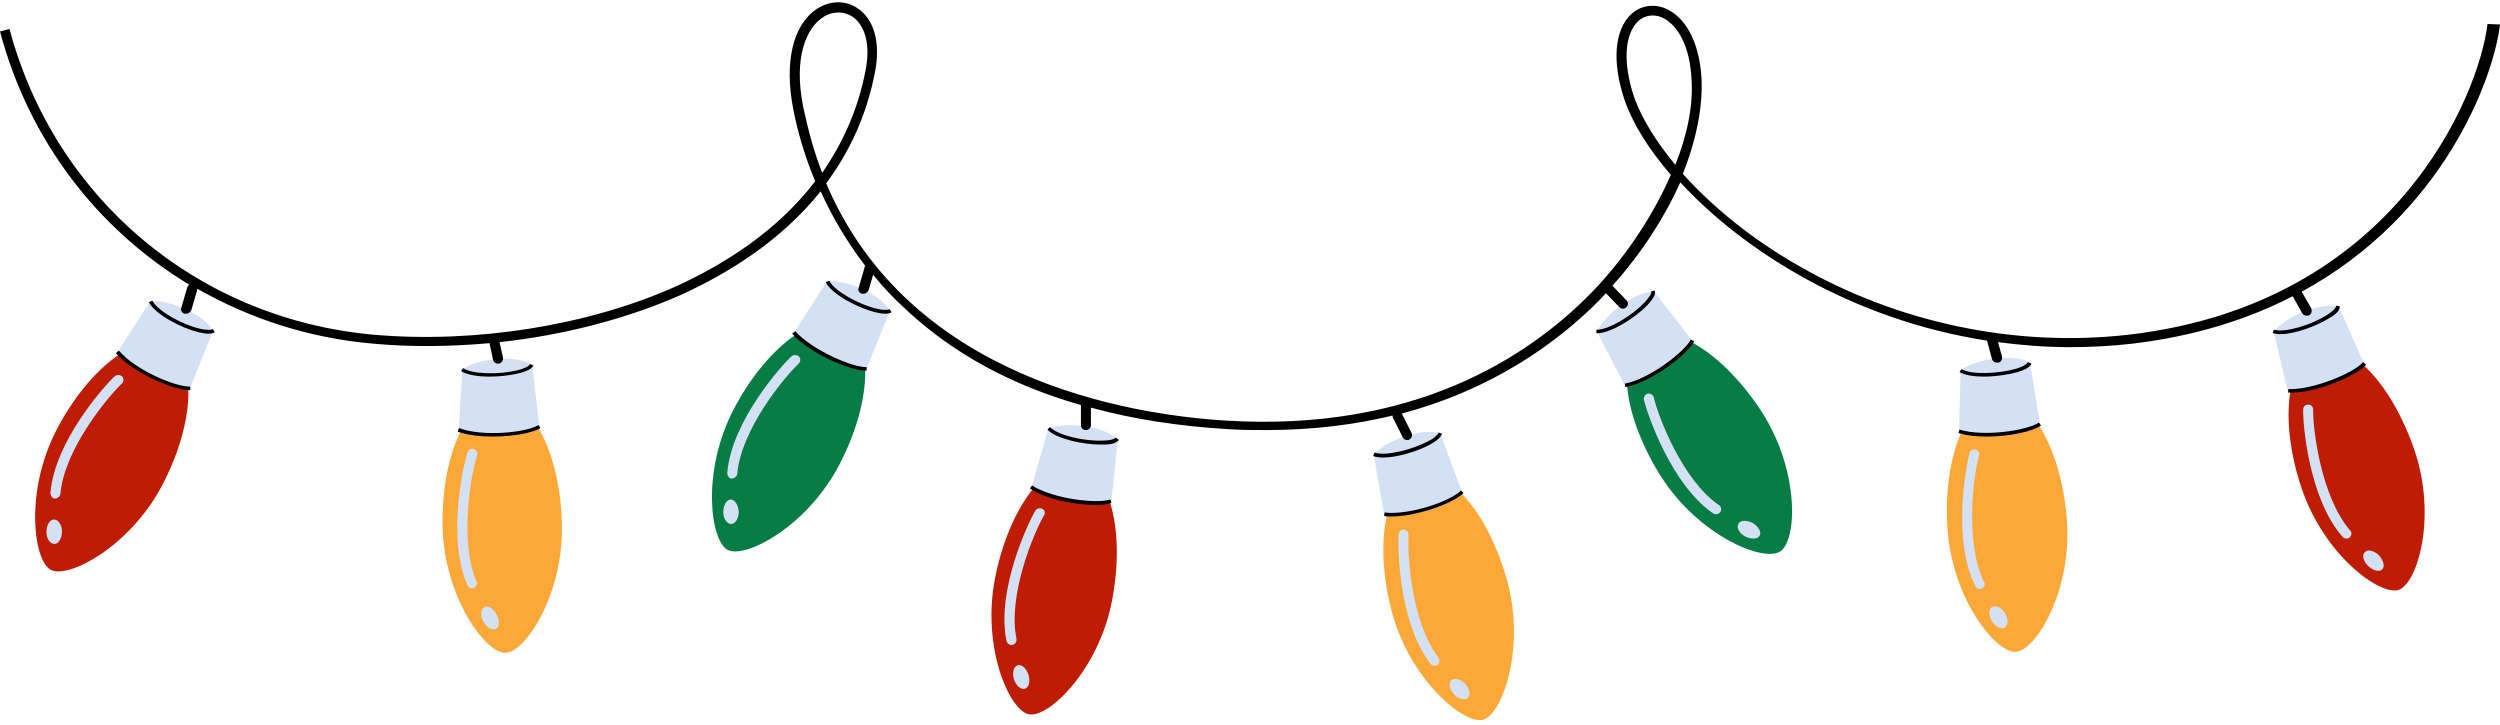 <?xml version="1.0" encoding="UTF-8"?><svg xmlns="http://www.w3.org/2000/svg" xmlns:xlink="http://www.w3.org/1999/xlink" height="145.1" preserveAspectRatio="xMidYMid meet" version="1.0" viewBox="0.0 -0.5 500.5 145.1" width="500.5" zoomAndPan="magnify"><g id="change1_1"><path d="M168,92.6c-6.5,12.4-18.8,18.8-22.3,17c-3.5-1.8-5.3-15.6,1.1-28s16.5-20,22.3-17 C175,67.6,174.5,80.2,168,92.6z M329,67.2c-5.6,3.6-3.9,16,3.6,27.8c7.6,11.8,20.4,17.1,23.8,14.9c3.4-2.2,3.9-16-3.6-27.8 C345.2,70.3,334.6,63.6,329,67.2z" fill="#087C45"/></g><g id="change2_1"><path d="M112.5,104.5c0.3,14-7.3,25.6-11.3,25.7c-4,0.1-12.2-11.1-12.6-25.1c-0.3-14,4.7-25.5,11.3-25.7 C106.5,79.2,112.2,90.5,112.5,104.5z M283.6,94.6c-6.4,1.7-8.5,14.1-4.9,27.6c3.7,13.5,14.4,22.4,18.2,21.4s8.5-14.1,4.9-27.6 C298.1,102.4,290,92.8,283.6,94.6z M400.1,79.3c-6.6,0.4-11.2,12.2-10.2,26.2c1,14,9.7,24.8,13.7,24.5c4-0.3,11.2-12.2,10.2-26.2 C412.8,89.8,406.7,78.8,400.1,79.3z" fill="#FCA838"/></g><g id="change3_1"><path d="M32.5,96.6c-6.5,12.4-18.8,18.8-22.3,17c-3.5-1.8-5.3-15.6,1.1-28s16.5-20,22.3-17 C39.5,71.6,39,84.2,32.5,96.6z M215.8,92.7c-6.5-1.3-13.9,8.8-16.6,22.6c-2.7,13.8,2.9,26.5,6.8,27.2c3.9,0.8,13.9-8.8,16.6-22.6 S222.3,94,215.8,92.7z M464,69.4c-6.3,2.1-7.7,14.6-3.2,27.9c4.5,13.3,15.6,21.5,19.4,20.3c3.8-1.3,7.7-14.6,3.2-27.9 S470.3,67.3,464,69.4z" fill="#BF1C06"/></g><g id="change4_1"><path d="M106.5,72.4l1.5,12.5c-4,2-12.6,2.4-16.2,0.7l0.8-12.2C95.6,71.4,102.6,70.4,106.5,72.4z M96.9,121.1 c-0.7,0.4-0.8,1.7-0.1,2.9c0.7,1.2,1.8,1.8,2.5,1.4s0.8-1.7,0.1-2.9C98.7,121.2,97.6,120.6,96.9,121.1z M95.5,90.7 c0.2-0.5-0.1-1.1-0.6-1.3c-0.5-0.2-1.1,0.1-1.3,0.6c-0.8,2.5-4.2,17.3,0,26.7c0.2,0.4,0.5,0.6,0.9,0.6c0.1,0,0.3,0,0.4-0.1 c0.5-0.2,0.7-0.8,0.5-1.3C91.9,107.9,94.3,94.4,95.5,90.7z M30.1,59.8L23.5,70c2.4,3.3,10.1,7.1,14.5,7.3l4.7-11.6 C40.3,62,33.7,59.5,30.1,59.8z M10.8,103.5c-0.8,0-1.5,1.1-1.5,2.5c0,1.3,0.7,2.4,1.6,2.4c0.8,0,1.5-1.1,1.5-2.5 C12.4,104.6,11.7,103.5,10.8,103.5z M23,74.8c-2,1.8-12.1,13.1-12.9,23.4c0,0.4,0.2,0.8,0.5,1c0.1,0.1,0.3,0.1,0.4,0.1 c0.5,0,1-0.4,1.1-0.9c0.7-8.8,9.4-19.4,12.3-22.1c0.4-0.4,0.4-1,0.1-1.4C24.1,74.5,23.4,74.5,23,74.8z M165.6,55.8L159,66 c2.4,3.3,10.1,7.1,14.5,7.3l4.7-11.6C175.8,58,169.2,55.5,165.6,55.8z M146.3,99.5c-0.8,0-1.5,1.1-1.5,2.5c0,1.3,0.7,2.4,1.6,2.4 c0.8,0,1.5-1.1,1.5-2.5C147.8,100.6,147.1,99.5,146.3,99.5z M158.5,70.8c-2,1.8-12.1,13.1-12.9,23.4c0,0.4,0.2,0.8,0.5,1 c0.1,0.1,0.3,0.1,0.4,0.1c0.5,0,1-0.4,1.1-0.9c0.7-8.8,9.4-19.4,12.3-22.1c0.4-0.4,0.4-1,0.1-1.4C159.5,70.5,158.9,70.5,158.5,70.8z M209.9,85.3L206.5,97c3.2,2.5,11.7,3.9,16,2.9l1.3-12.5C220.3,84.5,213.3,84,209.9,85.3z M203.7,132.7c-0.8,0.3-1.1,1.5-0.7,2.8 s1.4,2.1,2.2,1.9c0.8-0.3,1.1-1.5,0.7-2.8C205.5,133.3,204.5,132.4,203.7,132.7z M208.7,101.4c-0.5-0.3-1.1-0.1-1.4,0.3 c-1.4,2.3-7.9,16-5.8,26.1c0.1,0.4,0.4,0.7,0.8,0.8c0.1,0,0.3,0,0.4,0c0.5-0.1,0.9-0.6,0.8-1.2c-1.8-8.7,3.5-21.3,5.5-24.7 C209.3,102.3,209.2,101.6,208.7,101.4z M288.3,86.2c-4.3-1-10.9,1.6-13.3,4.3l2.1,12c4,0.8,12.2-1.7,15.6-4.5L288.3,86.2z M290.5,135.7c-0.6,0.6-0.3,1.8,0.6,2.8c0.9,1,2.2,1.3,2.8,0.7c0.6-0.6,0.3-1.8-0.6-2.8S291.2,135.2,290.5,135.7z M282,106.6 c0-0.5-0.4-1-0.9-1.1c-0.6,0-1,0.4-1.1,0.9c-0.2,2.6,0,17.8,6.4,26c0.2,0.3,0.7,0.4,1,0.4c0.1,0,0.3-0.1,0.4-0.2 c0.4-0.3,0.5-1,0.2-1.4C282.6,124.2,281.7,110.5,282,106.6z M338.8,67.7l-7.7-9.9c-4.4,0.4-9.9,4.8-11.4,8.1l5.6,10.8 C329.3,76.3,336.4,71.4,338.8,67.7z M350.9,104.2c-1.2-0.6-2.5-0.6-2.9,0.2c-0.4,0.7,0.2,1.9,1.4,2.5c1.2,0.6,2.5,0.6,2.9-0.2 C352.7,106,352,104.9,350.9,104.2z M331.1,79.1c-0.1-0.5-0.7-0.9-1.2-0.8c-0.5,0.1-0.9,0.7-0.8,1.2c0.6,2.6,5.4,17,13.9,22.8 c0.3,0.2,0.8,0.2,1.1,0c0.1-0.1,0.2-0.2,0.3-0.3c0.3-0.5,0.2-1.1-0.3-1.4C336.9,95.7,332,83,331.1,79.1z M392.5,73.6l-0.3,12.2 c3.7,1.5,12.3,0.7,16.2-1.4l-2-12.4C402.3,70.2,395.4,71.5,392.5,73.6z M398.8,121c-0.7,0.5-0.7,1.7,0,2.9c0.7,1.1,1.9,1.7,2.6,1.2 c0.7-0.5,0.7-1.7,0-2.9C400.7,121.1,399.5,120.6,398.8,121z M396.2,90.7c0.2-0.5-0.2-1.1-0.7-1.2c-0.5-0.2-1.1,0.2-1.2,0.7 c-0.7,2.6-3.5,17.5,1.2,26.7c0.2,0.4,0.6,0.6,0.9,0.5c0.1,0,0.3,0,0.4-0.1c0.5-0.2,0.7-0.8,0.4-1.3 C393.3,108.1,395.1,94.5,396.2,90.7z M468.2,60.8c-4.4-0.7-10.8,2.3-13,5.1l2.8,11.9c4,0.5,12.1-2.4,15.3-5.4L468.2,60.8z M476.2,110.6c-1-0.9-2.3-1.2-2.8-0.5c-0.6,0.6-0.2,1.9,0.8,2.8c1,0.9,2.3,1.2,2.8,0.5C477.5,112.8,477.1,111.6,476.2,110.6z M463.1,81.5c0-0.6-0.4-1-1-1c-0.6,0-1,0.4-1,1c-0.1,2.7,1.1,17.8,7.9,25.5c0.3,0.3,0.7,0.4,1,0.3c0.1,0,0.3-0.1,0.4-0.2 c0.4-0.4,0.5-1,0.1-1.4C464.7,99,463,85.4,463.1,81.5z" fill="#D4E1F4"/></g><g id="change5_1"><path d="M498,4.3c-1.7,14.2-18.5,56-71.8,62.2c-22.6,2.6-46.2-2.3-66.3-13.9c-9.1-5.2-17.1-11.7-23-18.3c3-7.5,4.1-14.4,3.7-19.7 c-0.5-6.9-3.3-11.9-7.4-13.5c-2.4-0.9-4.9-0.4-6.7,1.3c-3.3,3.2-3.8,9.5-1.3,17c1.5,4.5,4.7,9.8,9.3,15.1c-3.9,9-10,17.6-16.1,23.8 c-12.7,12.9-35.6,27.7-73,25.4c-19.6-1.2-63.4-8.4-80-47.5c4.6-6.2,8.1-13.5,9.8-22.4c1.1-5.8-0.2-10.5-3.6-12.7 c-2.4-1.6-5.5-1.5-8.1,0.2c-4.8,3.2-6.5,10.7-4.7,20c0.8,4.2,2.2,9.2,4.4,14.5c-7.8,10.2-18.6,16.8-27.8,21 c-17.6,7.9-40.3,11.5-60.7,9.7C39.6,63.3,11,39.3,1.9,5.3L0,5.8c5.8,21.8,19.5,39.6,37.9,50.7c-0.2,0.1-0.3,0.3-0.4,0.5l-1.2,4.1 c-0.2,0.5,0.1,1.1,0.7,1.2c0.1,0,0.2,0,0.3,0c0.4,0,0.8-0.3,1-0.7l1.2-4.1c0-0.1,0-0.1,0-0.2c10.5,6,22.4,9.9,35.2,11 c7.6,0.7,15.5,0.6,23.3-0.1l0.7,3.3c0.1,0.5,0.5,0.8,1,0.8c0.1,0,0.1,0,0.2,0c0.5-0.1,0.9-0.7,0.8-1.2l-0.7-3.1 c12.9-1.4,25.6-4.7,36.4-9.5c9.2-4.2,19.9-10.7,27.9-20.7c2.2,4.9,5.1,9.9,8.9,14.9c-0.1,0.1-0.1,0.2-0.1,0.3l-1.2,4.1 c-0.2,0.5,0.1,1.1,0.7,1.2c0.1,0,0.2,0,0.3,0c0.4,0,0.8-0.3,1-0.7l0.9-3.1c1.9,2.4,4.1,4.7,6.5,6.9c9.4,8.8,21.1,15.2,35.1,19.2l0,4 c0,0.6,0.4,1,1,1c0,0,0,0,0,0c0.5,0,1-0.4,1-1l0-3.5c8.3,2.3,17.4,3.7,27.2,4.3c2.7,0.2,5.3,0.2,7.9,0.2c9.4,0,17.8-1.1,25.3-2.9 c0,0.2,0,0.4,0.1,0.5l1.9,3.8c0.2,0.4,0.5,0.6,0.9,0.6c0.1,0,0.3,0,0.4-0.1c0.5-0.2,0.7-0.8,0.5-1.3l-1.9-3.8c0,0-0.1-0.1-0.1-0.1 c18.4-4.9,31.3-14.3,39.7-22.8c0.4-0.4,0.8-0.9,1.2-1.3l2.7,2.8c0.2,0.2,0.5,0.3,0.7,0.3c0.2,0,0.5-0.1,0.7-0.3c0.4-0.4,0.4-1,0-1.4 l-2.8-2.9c6.1-6.8,10.6-14,13.6-20.7c12.5,13.6,34.3,27.5,61.4,31.7l1,3.7c0.1,0.4,0.5,0.7,1,0.7c0.1,0,0.2,0,0.3,0 c0.5-0.1,0.8-0.7,0.7-1.2l-0.8-2.9c4.6,0.6,9.4,1,14.3,1c4.1,0,8.3-0.2,12.6-0.7c12.6-1.5,23.2-4.9,32.1-9.5l1.9,3.4 c0.2,0.3,0.5,0.5,0.9,0.5c0.2,0,0.3,0,0.5-0.1c0.5-0.3,0.6-0.9,0.4-1.4l-1.9-3.3c28.3-15.4,38.4-42.6,39.7-53.5L498,4.3z M160.8,20.9c-2-10,0.7-15.8,3.9-17.9c1-0.7,2.1-1,3.2-1c1,0,1.9,0.3,2.7,0.8c2.6,1.7,3.7,5.7,2.7,10.7c-1.5,8-4.7,14.8-8.7,20.6 C163,30,161.8,25.6,160.8,20.9z M335.4,32.5c-3.9-4.7-6.8-9.4-8.3-13.7c-2.2-6.7-1.9-12.3,0.8-15c0.8-0.8,1.9-1.2,3-1.2 c0.5,0,1.1,0.1,1.6,0.3c2.6,1,5.6,4.6,6.1,11.8C339.1,20.4,337.8,26.5,335.4,32.5z M104,74.2c-1.6,0.4-3.7,0.7-5.9,0.7 c-2.3,0-4.5-0.3-5.8-1.1l0.4-0.6c2,1.3,7.5,1.3,11,0.4c1.3-0.3,2.2-0.8,2.4-1.2l0.7,0.3C106.6,73.2,105.6,73.8,104,74.2z M107.8,84.6l0.4,0.6c-1.6,1-5.6,1.7-9.6,1.7c-2.5,0-5.1-0.3-7-1l0.3-0.7C96.6,87,105.4,86.1,107.8,84.6z M42.6,65.4L43,66 c-0.3,0.2-0.7,0.3-1.3,0.3c-0.5,0-1.2-0.1-2-0.3c-3.3-0.8-8.6-3.5-9.9-6l0.7-0.3c1.1,2.1,6,4.8,9.5,5.6 C41.2,65.6,42.2,65.6,42.6,65.4z M38.1,76.9l0,0.7c-0.1,0-0.1,0-0.2,0c-3.2,0-11.3-3.5-14.7-7.4l0.6-0.5 C27.1,73.6,35.2,77,38.1,76.9z M178.1,61.4l0.4,0.6c-0.3,0.2-0.7,0.3-1.3,0.3c-0.5,0-1.2-0.1-2-0.3c-3.3-0.8-8.6-3.5-9.9-6l0.7-0.3 c1.1,2.1,6,4.8,9.5,5.6C176.7,61.6,177.7,61.6,178.1,61.4z M173.5,73l0,0.7c-0.1,0-0.1,0-0.2,0c-3.2,0-11.3-3.5-14.7-7.4l0.6-0.5 C162.6,69.6,170.7,73.1,173.5,73z M223.4,87.1l0.6,0.5c-0.5,0.6-1.5,0.9-3.1,0.9c-0.2,0-0.4,0-0.6,0c-3.4,0-8.8-1.1-10.6-3l0.5-0.5 c1.6,1.7,7.1,2.9,10.7,2.7C222.2,87.7,223.2,87.4,223.4,87.1z M222.3,99.5l0.2,0.7c-0.7,0.2-1.8,0.4-3.1,0.4c-4,0-9.9-1.1-13.2-3.3 l0.4-0.6C210.9,99.4,219.6,100.4,222.3,99.5z M286.3,88.5c-2.4,1.3-6.5,2.6-9.4,2.6c-0.8,0-1.4-0.1-2-0.3l0.3-0.7 c2.2,0.8,7.6-0.6,10.8-2.3c1.2-0.6,1.9-1.3,2-1.7l0.7,0.2C288.5,87,287.7,87.7,286.3,88.5z M292.5,97.7l0.5,0.5 c-2,2-9.2,4.7-14.5,4.7c-0.5,0-1,0-1.4-0.1l0.1-0.7C282.2,102.7,290.5,99.8,292.5,97.7z M329.8,60.6c-2.3,2.4-7.2,5.6-10,5.6 c-0.1,0-0.1,0-0.2,0l0-0.7c2.4,0.1,7.1-2.8,9.6-5.4c0.9-1,1.5-1.8,1.4-2.3l0.7-0.1C331.5,58.5,330.9,59.4,329.8,60.6z M338.5,67.5 l0.7,0.3c-1.4,2.7-8.6,8.2-13.8,9.2l-0.1-0.7C330.1,75.4,337.1,70.1,338.5,67.5z M397.1,74.9c-1.9,0-3.7-0.3-4.8-0.9l0.4-0.6 c2,1.2,7.6,0.9,11-0.1c1.3-0.4,2.1-0.9,2.3-1.3l0.7,0.3c-0.3,0.7-1.2,1.2-2.8,1.7C402.1,74.5,399.5,74.9,397.1,74.9z M408.2,84.1 l0.4,0.6c-1.7,1.2-6.4,2.2-10.8,2.2c-2.1,0-4.1-0.2-5.7-0.7l0.2-0.7C397.1,87,405.8,85.7,408.2,84.1z M466.3,63.2 c-2.4,1.5-6.8,3.2-9.8,3.2c-0.5,0-1-0.1-1.5-0.2l0.2-0.7c2.3,0.7,7.6-1,10.6-2.9c1.1-0.7,1.9-1.4,1.9-1.9l0.7,0.1 C468.5,61.6,467.7,62.4,466.3,63.2z M473.1,72l0.6,0.5c-1.9,2.2-9.7,5.6-15,5.6c-0.2,0-0.4,0-0.6,0l0-0.7 C463,77.6,471.2,74.2,473.1,72z" fill="inherit"/></g></svg>